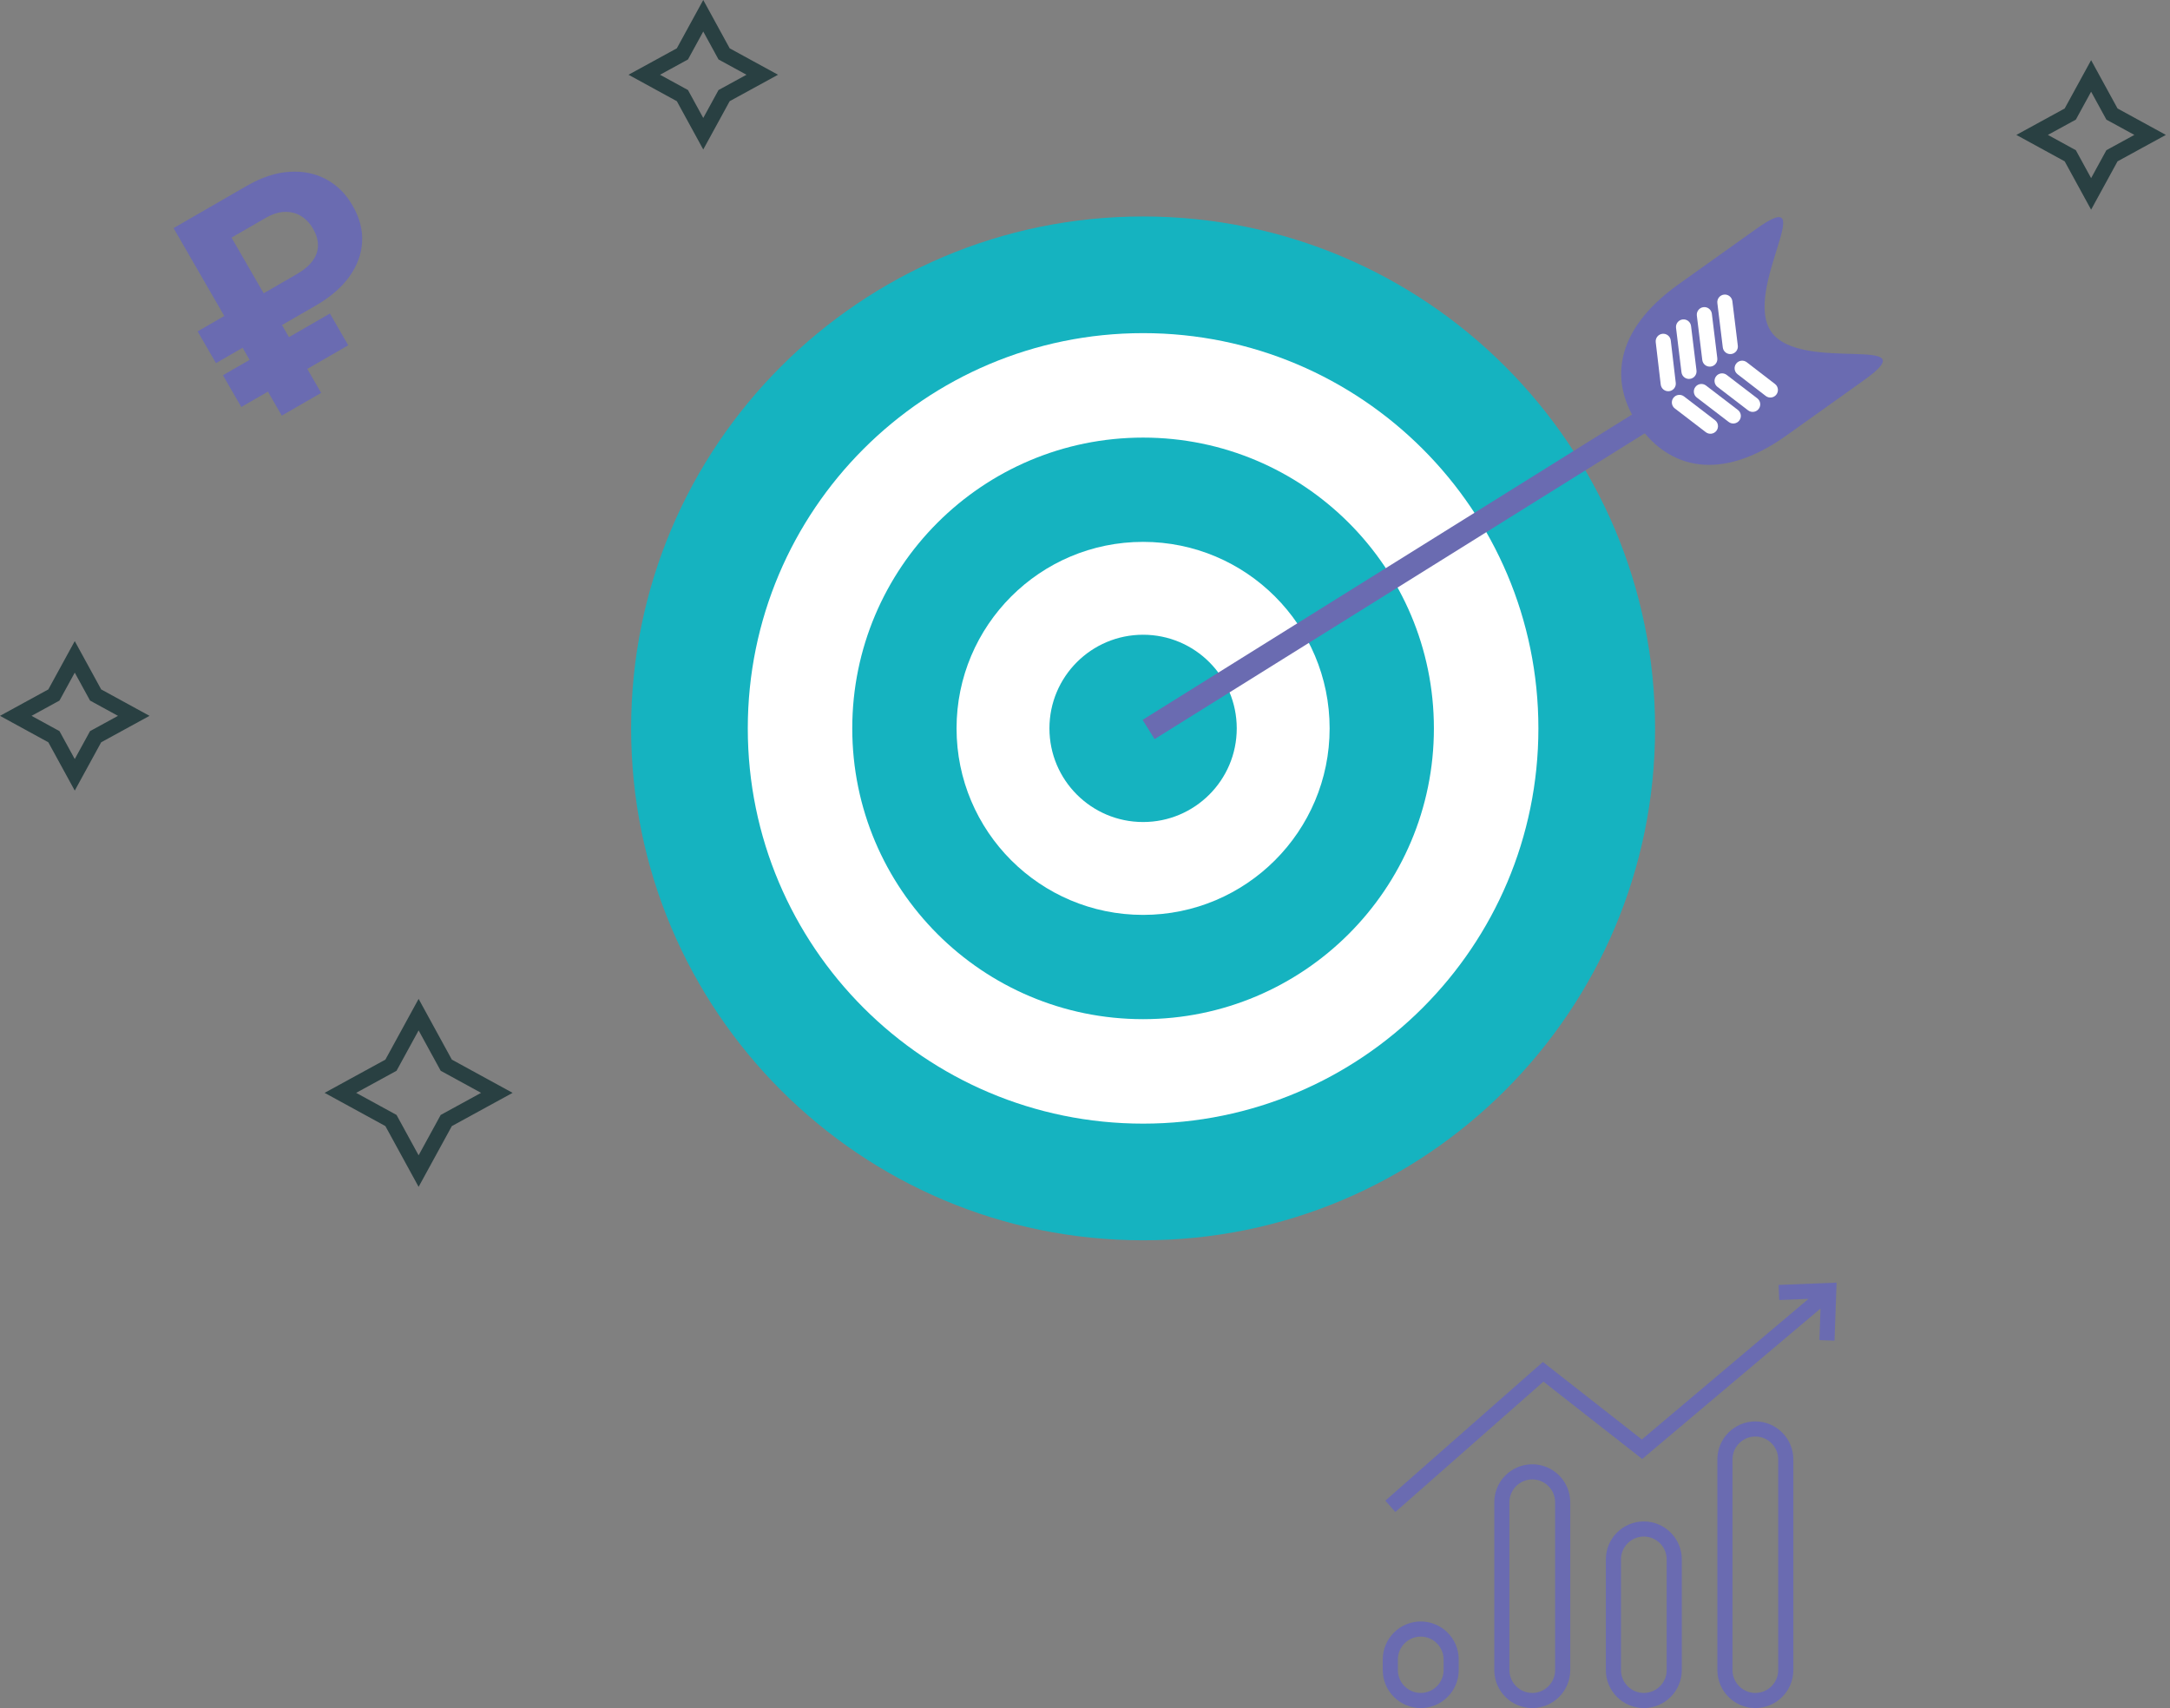 <?xml version="1.0" encoding="UTF-8"?> <svg xmlns="http://www.w3.org/2000/svg" width="517" height="407" viewBox="0 0 517 407" fill="none"><rect x="0" y="0" width="517" height="407" fill="#808080" stroke="none"/><path d="M418.21 407.001C413.219 407.001 409.16 402.942 409.16 397.952V347.745C409.16 342.755 413.219 338.695 418.21 338.695C423.2 338.695 427.259 342.755 427.259 347.745V397.952C427.259 402.942 423.2 407.001 418.21 407.001ZM418.21 342.3C415.208 342.3 412.765 344.744 412.765 347.745V397.952C412.765 400.953 415.208 403.396 418.21 403.396C421.211 403.396 423.654 400.953 423.654 397.952V347.745C423.654 344.744 421.211 342.3 418.21 342.3Z" fill="#6A6BB1"></path><path d="M391.639 406.999C386.649 406.999 382.59 402.94 382.59 397.95V371.579C382.59 366.589 386.649 362.529 391.639 362.529C396.63 362.529 400.689 366.589 400.689 371.579V397.95C400.689 402.94 396.63 406.999 391.639 406.999ZM391.639 366.134C388.638 366.134 386.195 368.578 386.195 371.579V397.95C386.195 400.951 388.638 403.394 391.639 403.394C394.641 403.394 397.084 400.951 397.084 397.95V371.579C397.084 368.578 394.641 366.134 391.639 366.134Z" fill="#6A6BB1"></path><path d="M365.061 407.001C360.071 407.001 356.012 402.942 356.012 397.952V357.96C356.012 352.969 360.071 348.91 365.061 348.91C370.052 348.91 374.111 352.969 374.111 357.96V397.952C374.111 402.942 370.052 407.001 365.061 407.001ZM365.061 352.515C362.06 352.515 359.617 354.958 359.617 357.96V397.952C359.617 400.953 362.06 403.396 365.061 403.396C368.063 403.396 370.506 400.953 370.506 397.952V357.96C370.506 354.958 368.063 352.515 365.061 352.515Z" fill="#6A6BB1"></path><path d="M338.491 406.999C333.501 406.999 329.441 402.94 329.441 397.95V395.417C329.441 390.426 333.501 386.367 338.491 386.367C343.481 386.367 347.541 390.426 347.541 395.417V397.95C347.541 402.94 343.481 406.999 338.491 406.999ZM338.491 389.972C335.49 389.972 333.046 392.416 333.046 395.417V397.95C333.046 400.951 335.49 403.394 338.491 403.394C341.492 403.394 343.936 400.951 343.936 397.95V395.417C343.936 392.416 341.492 389.972 338.491 389.972Z" fill="#6A6BB1"></path><path d="M423.748 306.171L423.888 309.772L430.872 309.498L391.168 342.998L367.591 324.53L330.055 357.574L332.438 360.282L367.725 329.216L391.253 347.645L433.736 311.798L433.47 319.318L437.071 319.445L437.564 305.625L423.748 306.171Z" fill="#6A6BB1"></path><path d="M99.734 245.525L104.996 255.145L114.616 260.406L104.996 265.667L99.734 275.287L94.473 265.667L84.853 260.406L94.473 255.145L99.734 245.525ZM99.734 238.012L96.571 243.795L91.817 252.488L83.123 257.243L77.34 260.406L83.123 263.569L91.817 268.323L96.571 277.017L99.734 282.801L102.897 277.017L107.652 268.323L116.346 263.569L122.129 260.406L116.346 257.243L107.652 252.488L102.897 243.795L99.734 238.012Z" fill="#294042"></path><path d="M167.549 7.513L171.19 14.171L177.847 17.811L171.19 21.453L167.549 28.11L163.908 21.453L157.251 17.811L163.908 14.171L167.549 7.513ZM167.549 0L164.386 5.783L161.252 11.514L155.521 14.649L149.738 17.811L155.521 20.974L161.252 24.109L164.386 29.839L167.549 35.622L170.712 29.839L173.846 24.109L179.577 20.974L185.36 17.811L179.577 14.649L173.846 11.514L170.712 5.783L167.549 0Z" fill="#294042"></path><path d="M17.811 160.275L21.452 166.932L28.109 170.572L21.452 174.213L17.811 180.87L14.17 174.213L7.513 170.572L14.17 166.932L17.811 160.275ZM17.811 152.762L14.648 158.545L11.514 164.275L5.783 167.409L0 170.572L5.783 173.735L11.514 176.87L14.648 182.6L17.811 188.383L20.974 182.6L24.108 176.87L29.839 173.735L35.622 170.572L29.839 167.409L24.108 164.275L20.974 158.545L17.811 152.762Z" fill="#294042"></path><path d="M498.206 21.849L501.846 28.506L508.504 32.147L501.846 35.788L498.206 42.445L494.564 35.788L487.907 32.147L494.564 28.506L498.206 21.849ZM498.206 14.336L495.043 20.119L491.908 25.849L486.178 28.984L480.395 32.147L486.178 35.309L491.908 38.444L495.043 44.175L498.206 49.958L501.368 44.175L504.502 38.444L510.234 35.309L516.017 32.147L510.234 28.984L504.502 25.849L501.368 20.119L498.206 14.336Z" fill="#294042"></path><path d="M272.342 295.537C339.709 295.537 394.32 240.926 394.32 173.559C394.32 106.192 339.709 51.58 272.342 51.58C204.975 51.58 150.363 106.192 150.363 173.559C150.363 240.926 204.975 295.537 272.342 295.537Z" fill="#15B3C0"></path><path d="M272.341 267.74C324.355 267.74 366.521 225.574 366.521 173.56C366.521 121.545 324.355 79.379 272.341 79.379C220.326 79.379 178.16 121.545 178.16 173.56C178.16 225.574 220.326 267.74 272.341 267.74Z" fill="white"></path><path d="M272.338 242.846C310.604 242.846 341.625 211.825 341.625 173.559C341.625 135.292 310.604 104.271 272.338 104.271C234.072 104.271 203.051 135.292 203.051 173.559C203.051 211.825 234.072 242.846 272.338 242.846Z" fill="#15B3C0"></path><path d="M272.34 218.001C296.885 218.001 316.782 198.104 316.782 173.559C316.782 149.014 296.885 129.117 272.34 129.117C247.796 129.117 227.898 149.014 227.898 173.559C227.898 198.104 247.796 218.001 272.34 218.001Z" fill="white"></path><path d="M272.34 195.872C284.664 195.872 294.654 185.882 294.654 173.559C294.654 161.236 284.664 151.246 272.34 151.246C260.017 151.246 250.027 161.236 250.027 173.559C250.027 185.882 260.017 195.872 272.34 195.872Z" fill="#15B3C0"></path><path d="M389.21 98.534L272.219 171.529L275.081 176.117L392.072 103.121L389.21 98.534Z" fill="#6A6BB1"></path><path d="M425.64 103.754C409.828 115.037 397.679 111.53 390.577 101.582C383.487 91.633 384.115 79.01 399.932 67.727L418.425 54.538C434.242 43.235 414.944 69.178 422.046 79.127C429.15 89.086 459.948 79.263 444.125 90.566L425.64 103.754Z" fill="#6A6BB1"></path><path d="M410.454 82.79L409.158 72.208C409.037 71.22 409.74 70.322 410.728 70.201C411.716 70.08 412.614 70.783 412.735 71.77L414.031 82.352C414.152 83.34 413.449 84.239 412.461 84.359C411.473 84.48 410.575 83.777 410.454 82.79Z" fill="white"></path><path d="M405.566 85.78L404.271 75.199C404.151 74.211 404.854 73.312 405.841 73.191C406.829 73.071 407.727 73.773 407.848 74.761L409.143 85.342C409.263 86.33 408.56 87.229 407.573 87.349C406.585 87.47 405.687 86.767 405.566 85.78Z" fill="white"></path><path d="M400.61 88.709L399.314 78.126C399.193 77.138 399.897 76.24 400.885 76.119C401.872 75.998 402.77 76.701 402.891 77.688L404.187 88.272C404.308 89.259 403.605 90.158 402.617 90.279C401.63 90.4 400.731 89.697 400.61 88.709Z" fill="white"></path><path d="M395.666 91.632L394.477 81.54C394.361 80.552 395.068 79.657 396.056 79.54C397.044 79.424 397.942 80.13 398.058 81.118L399.247 91.21C399.363 92.198 398.657 93.094 397.669 93.21C396.68 93.327 395.783 92.62 395.666 91.632Z" fill="white"></path><path d="M420.688 94.351L413.968 89.171C413.179 88.564 413.033 87.433 413.64 86.644C414.248 85.856 415.38 85.709 416.168 86.316L422.888 91.496C423.676 92.103 423.823 93.234 423.215 94.022C422.608 94.811 421.476 94.958 420.688 94.351Z" fill="white"></path><path d="M416.478 97.776L409.191 92.195C408.401 91.59 408.251 90.459 408.856 89.669L408.858 89.667C409.463 88.877 410.593 88.728 411.383 89.332L418.67 94.913C419.461 95.518 419.61 96.649 419.005 97.439L419.004 97.441C418.398 98.231 417.268 98.381 416.478 97.776Z" fill="white"></path><path d="M411.856 100.542L404.261 94.727C403.471 94.121 403.321 92.99 403.926 92.2L403.928 92.198C404.533 91.409 405.664 91.259 406.453 91.863L414.048 97.679C414.839 98.284 414.988 99.415 414.383 100.205L414.382 100.207C413.776 100.997 412.646 101.146 411.856 100.542Z" fill="white"></path><path d="M406.409 102.984L399.022 97.322C398.232 96.716 398.083 95.585 398.688 94.796L398.69 94.794C399.295 94.004 400.426 93.854 401.216 94.46L408.603 100.122C409.392 100.727 409.542 101.858 408.937 102.648L408.935 102.65C408.33 103.44 407.199 103.589 406.409 102.984Z" fill="white"></path><path d="M75.257 72.794L51.455 86.53L47.086 78.96L70.626 65.375C72.401 64.351 73.704 63.25 74.536 62.072C75.369 60.894 75.777 59.669 75.761 58.399C75.745 57.128 75.36 55.838 74.604 54.529C73.866 53.249 72.929 52.248 71.795 51.526C70.661 50.804 69.365 50.457 67.907 50.484C66.449 50.511 64.891 51.003 63.233 51.96L55.161 56.618L76.514 93.619L67.132 99.032L41.349 54.352L58.802 44.28C62.336 42.241 65.726 41.127 68.973 40.941C72.225 40.731 75.15 41.331 77.747 42.741C80.336 44.136 82.416 46.212 83.988 48.969C85.664 51.84 86.427 54.725 86.277 57.623C86.127 60.521 85.118 63.274 83.251 65.884C81.383 68.493 78.718 70.797 75.257 72.794ZM78.598 74.705L82.967 82.275L57.485 96.98L53.117 89.41L78.598 74.705Z" fill="#6A6BB1"></path></svg> 